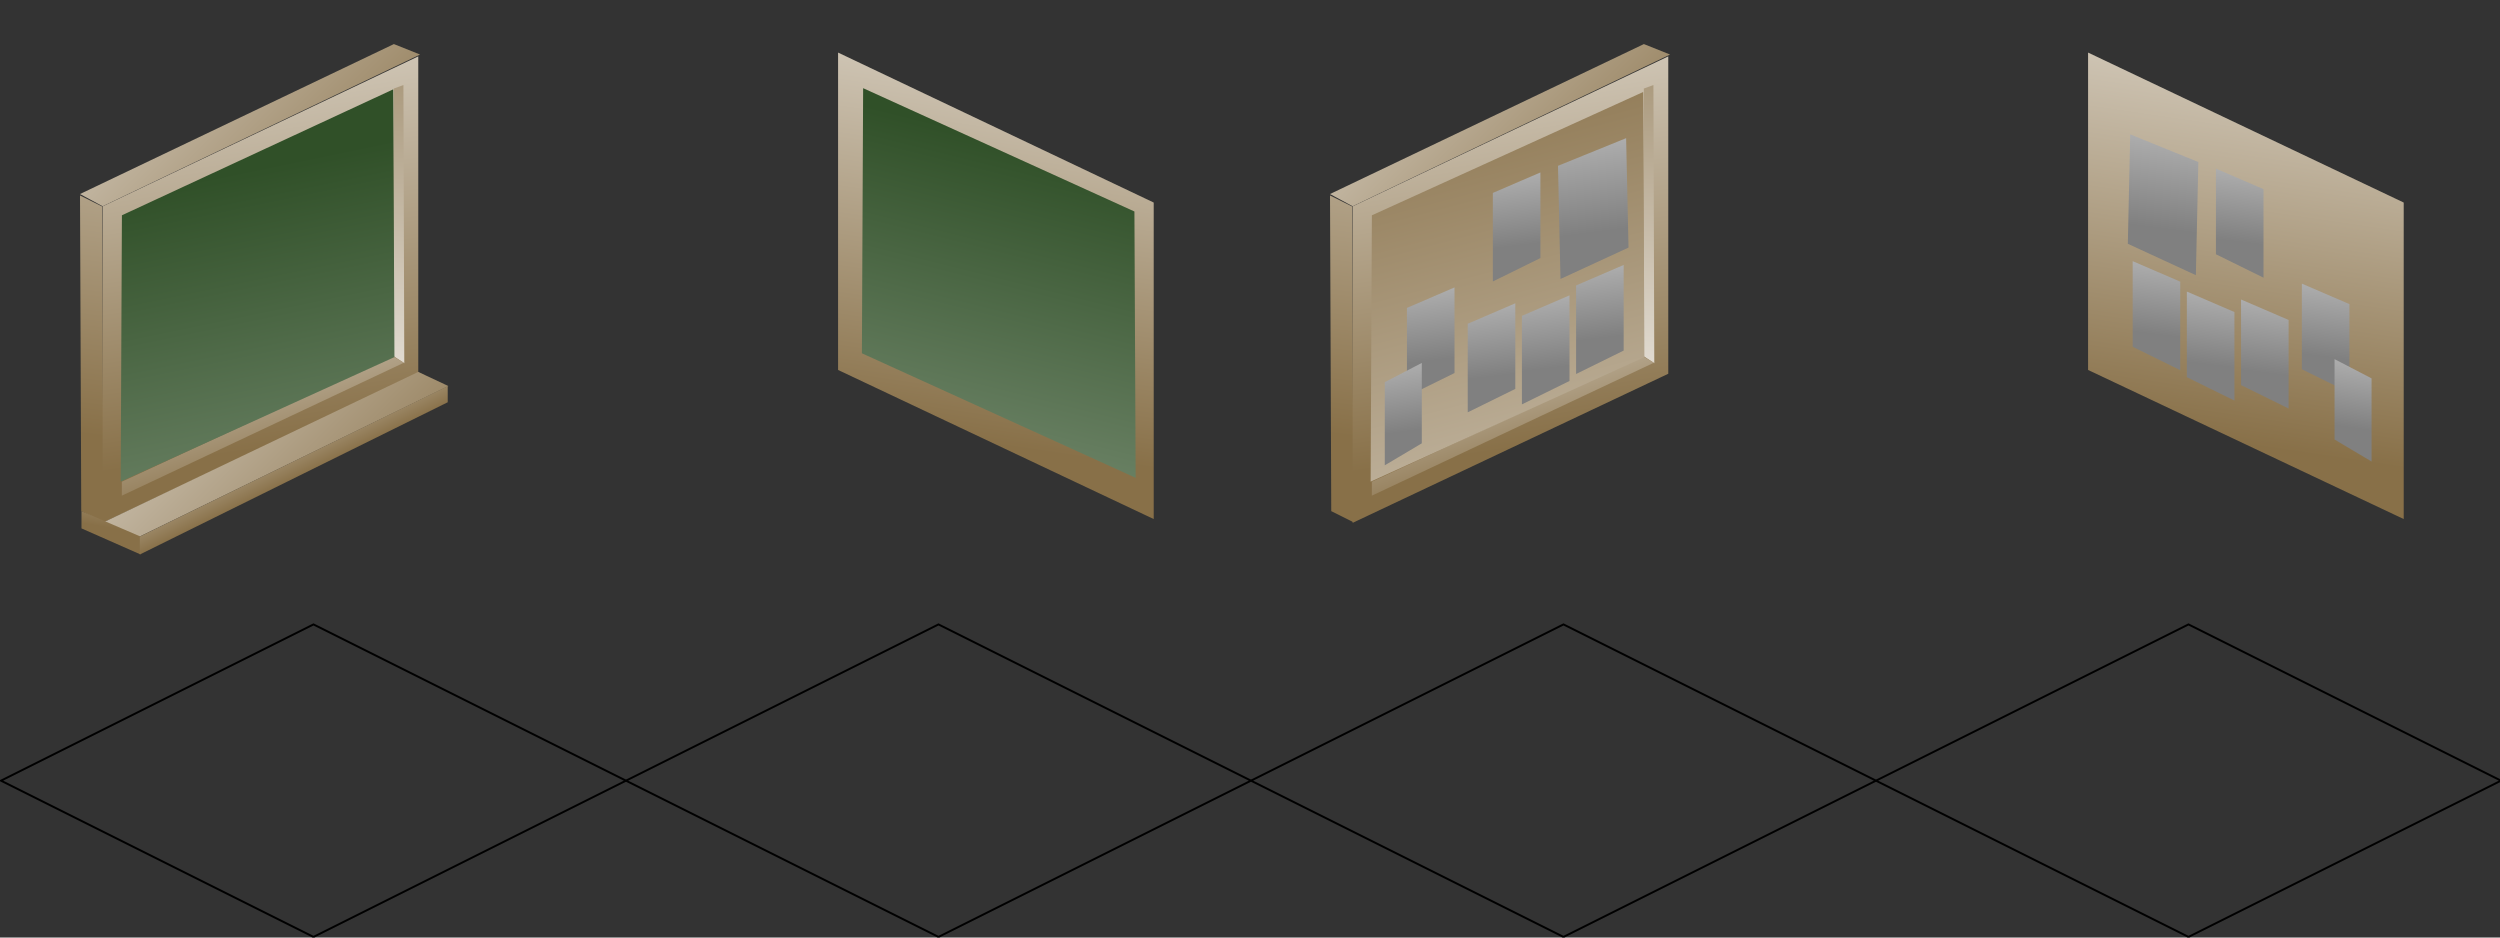 <?xml version="1.0" encoding="UTF-8" standalone="no"?>
<!-- Created with Inkscape (http://www.inkscape.org/) -->
<svg
    xmlns:inkscape="http://www.inkscape.org/namespaces/inkscape"
    xmlns:rdf="http://www.w3.org/1999/02/22-rdf-syntax-ns#"
    xmlns="http://www.w3.org/2000/svg"
    xmlns:sodipodi="http://sodipodi.sourceforge.net/DTD/sodipodi-0.dtd"
    xmlns:cc="http://creativecommons.org/ns#"
    xmlns:xlink="http://www.w3.org/1999/xlink"
    xmlns:dc="http://purl.org/dc/elements/1.1/"
    xmlns:svg="http://www.w3.org/2000/svg"
    xmlns:ns1="http://sozi.baierouge.fr"
    id="svg4681"
    sodipodi:docname="New document 4"
    viewBox="0 0 256 96"
    version="1.1"
    inkscape:version="0.47 r22583"
  >
  <rect x="0" y="0" width="256" height="96" fill="#333333" stroke="none"/>
  <defs
      id="defs4683"
    >
    <linearGradient
        id="linearGradient7090"
      >
      <stop
          id="stop7092"
          style="stop-color:#887048"
          offset="0"
      />
      <stop
          id="stop7094"
          style="stop-color:#ffffff"
          offset="1"
      />
    </linearGradient
    >
    <linearGradient
        id="linearGradient3295"
      >
      <stop
          id="stop3297"
          style="stop-color:#305028"
          offset="0"
      />
      <stop
          id="stop3299"
          style="stop-color:#ffffff"
          offset="1"
      />
    </linearGradient
    >
    <linearGradient
        id="linearGradient6434"
        y2="135.4"
        xlink:href="#linearGradient3295"
        gradientUnits="userSpaceOnUse"
        x2="427.14"
        gradientTransform="translate(-384 956.36)"
        y1="18.693"
        x1="402.97"
        inkscape:collect="always"
    />
    <linearGradient
        id="linearGradient6436"
        y2="126.54"
        xlink:href="#linearGradient3295"
        gradientUnits="userSpaceOnUse"
        x2="429.79"
        gradientTransform="matrix(-1 0 0 1 512.65 955.97)"
        y1="16.55"
        x1="402.25"
        inkscape:collect="always"
    />
    <linearGradient
        id="linearGradient6566"
        y2="-27.824"
        xlink:href="#linearGradient7090"
        gradientUnits="userSpaceOnUse"
        x2="392.22"
        gradientTransform="translate(-256 956.36)"
        y1="43.318"
        x1="383.13"
        inkscape:collect="always"
    />
    <linearGradient
        id="linearGradient6570"
        y2="-8.624"
        xlink:href="#linearGradient7090"
        gradientUnits="userSpaceOnUse"
        x2="380.9"
        gradientTransform="translate(-256 956.36)"
        y1="28.943"
        x1="418.93"
        inkscape:collect="always"
    />
    <linearGradient
        id="linearGradient6574"
        y2="-16.795"
        xlink:href="#linearGradient7090"
        gradientUnits="userSpaceOnUse"
        x2="396.35"
        gradientTransform="translate(-256 956.36)"
        y1="46.733"
        x1="405.74"
        inkscape:collect="always"
    />
    <linearGradient
        id="linearGradient6578"
        y2="52.791"
        xlink:href="#linearGradient7090"
        gradientUnits="userSpaceOnUse"
        x2="416.79"
        gradientTransform="translate(-256 956.36)"
        y1="-10.729"
        x1="423.04"
        inkscape:collect="always"
    />
    <linearGradient
        id="linearGradient6582"
        y2="27.011"
        xlink:href="#linearGradient7090"
        gradientUnits="userSpaceOnUse"
        x2="394.06"
        gradientTransform="translate(-256 956.36)"
        y1="53.092"
        x1="401.8"
        inkscape:collect="always"
    />
    <linearGradient
        id="linearGradient6586"
        y2="100.27"
        xlink:href="#linearGradient7090"
        gradientUnits="userSpaceOnUse"
        x2="424.23"
        gradientTransform="translate(-256 956.36)"
        y1="5.122"
        x1="399.04"
        inkscape:collect="always"
    />
    <linearGradient
        id="linearGradient6590"
        y2="17.456"
        gradientUnits="userSpaceOnUse"
        x2="394.42"
        gradientTransform="translate(-256 956.36)"
        y1="37.62"
        x1="396.86"
        inkscape:collect="always"
      >
      <stop
          id="stop3195"
          style="stop-color:#808080"
          offset="0"
      />
      <stop
          id="stop3197"
          style="stop-color:#ffffff"
          offset="1"
      />
    </linearGradient
    >
    <linearGradient
        id="linearGradient6594"
        y2="-8.624"
        xlink:href="#linearGradient7090"
        gradientUnits="userSpaceOnUse"
        x2="380.9"
        gradientTransform="translate(-381.5 989.93)"
        y1="28.943"
        x1="418.93"
        inkscape:collect="always"
    />
    <linearGradient
        id="linearGradient6598"
        y2="38.993"
        xlink:href="#linearGradient7090"
        gradientUnits="userSpaceOnUse"
        x2="270.06"
        gradientTransform="translate(-256 956.36)"
        y1="54.083"
        x1="267.41"
        inkscape:collect="always"
    />
    <linearGradient
        id="linearGradient6602"
        y2="35.931"
        xlink:href="#linearGradient7090"
        gradientUnits="userSpaceOnUse"
        x2="286.13"
        gradientTransform="translate(-256 956.36)"
        y1="46.601"
        x1="291.37"
        inkscape:collect="always"
    />
  </defs
  >
  <sodipodi:namedview
      id="base"
      bordercolor="#666666"
      inkscape:pageshadow="2"
      inkscape:window-y="-4"
      pagecolor="#ffffff"
      inkscape:window-height="551"
      inkscape:window-maximized="1"
      inkscape:zoom="0.98994949"
      inkscape:window-x="-4"
      showgrid="false"
      borderopacity="1.0"
      inkscape:current-layer="layer1"
      inkscape:cx="117.32109"
      inkscape:cy="99.047866"
      inkscape:window-width="800"
      inkscape:pageopacity="0.0"
      inkscape:document-units="px"
  />
  <g
      id="layer1"
      inkscape:label="Layer 1"
      inkscape:groupmode="layer"
      transform="translate(0 -956.36)"
    >
    <path
        id="use2172"
        style="color:#000000;stroke:#000000;stroke-width:.2;fill:none"
        d="m160.1 1020.3-32 16 32 16 32-16-32-16z"
    />
    <path
        id="use2174"
        style="color:#000000;stroke:#000000;stroke-width:.2;fill:none"
        d="m224.1 1020.3-32 16 32 16 32-16-32-16z"
    />
    <path
        id="path6107"
        sodipodi:nodetypes="ccccc"
        style="fill-rule:evenodd;color:#000000;stroke-width:0;fill:url(#linearGradient6566)"
        d="m136.32 1008.7-0.126-32.325 2.273 1.136 0.126 32.325-2.273-1.136z"
    />
    <path
        id="path6109"
        style="fill-rule:evenodd;color:#000000;stroke-width:0;fill:url(#linearGradient6570)"
        d="m136.19 976.23 32.143-15.357 2.679 1.071-32.5 15.536-2.321-1.25z"
    />
    <path
        id="path6111"
        sodipodi:nodetypes="ccccc"
        style="fill-rule:evenodd;color:#000000;stroke-width:0;fill:url(#linearGradient6574)"
        d="m138.51 1009.9 32.321-15.268v-32.5l-32.321 15.357v32.411z"
    />
    <use
        id="use6113"
        xlink:href="#path6111"
        transform="matrix(.89 0 0 .881 17.251 117.44)"
        height="192"
        width="512"
        y="0"
        x="0"
    />
    <path
        id="path6115"
        sodipodi:nodetypes="ccccc"
        style="fill-rule:evenodd;color:#000000;stroke-width:0;fill:url(#linearGradient6578)"
        d="m169.31 965.07 0.089 28.482-1.071-0.714v-27.411l0.982-0.357z"
    />
    <path
        id="path6117"
        sodipodi:nodetypes="ccccc"
        style="fill-rule:evenodd;color:#000000;stroke-width:0;fill:url(#linearGradient6582)"
        d="m168.2 992.83 1.161 0.67-28.884 13.616v-1.429l27.723-12.857z"
    />
    <path
        id="path6119"
        style="fill-rule:evenodd;color:#000000;stroke-width:0;fill:url(#linearGradient6586)"
        d="m168.26 965.78 0.126 27.148-28.032 12.753 0.126-27.274 27.779-12.627z"
    />
    <path
        id="path14892"
        sodipodi:nodetypes="ccccc"
        style="fill-rule:evenodd;color:#000000;stroke-width:0;fill:url(#linearGradient6590)"
        d="m144.07 987.89 4.872-2.098v8.767l-4.872 2.398v-9.067z"
    />
    <use
        id="use16840"
        xlink:href="#path14892"
        transform="translate(6.225 1.624)"
        height="192"
        width="512"
        y="0"
        x="0"
    />
    <use
        id="use16842"
        xlink:href="#use16840"
        transform="matrix(1.444 -.031 .028 1.278 -85.193 -286.6)"
        height="192"
        width="512"
        y="0"
        x="0"
    />
    <use
        id="use16844"
        xlink:href="#use16840"
        transform="translate(11.097 -3.925)"
        height="192"
        width="512"
        y="0"
        x="0"
    />
    <use
        id="use16846"
        xlink:href="#use16844"
        transform="translate(-8.526 -9.473)"
        height="192"
        width="512"
        y="0"
        x="0"
    />
    <use
        id="use16848"
        xlink:href="#path14892"
        transform="matrix(.778 0 0 .939 29.715 67.865)"
        height="192"
        width="512"
        y="0"
        x="0"
    />
    <use
        id="use16850"
        xlink:href="#use16840"
        transform="translate(5.549 -.812)"
        height="192"
        width="512"
        y="0"
        x="0"
    />
    <use
        id="use16852"
        xlink:href="#path6107"
        transform="matrix(-1 0 0 1 384.65 -.388)"
        height="192"
        width="512"
        y="0"
        x="0"
    />
    <use
        id="use16854"
        xlink:href="#path6109"
        transform="matrix(-1 0 0 1 384.65 -.388)"
        height="192"
        width="512"
        y="0"
        x="0"
    />
    <use
        id="use16856"
        xlink:href="#path6111"
        transform="matrix(-1 0 0 1 384.65 -.388)"
        height="192"
        width="512"
        y="0"
        x="0"
    />
    <use
        id="use16858"
        xlink:href="#use6113"
        transform="matrix(-1 0 0 1 384.65 -.388)"
        height="192"
        width="512"
        y="0"
        x="0"
    />
    <use
        id="use16860"
        xlink:href="#path6115"
        transform="matrix(-1 0 0 1 384.65 -.388)"
        height="192"
        width="512"
        y="0"
        x="0"
    />
    <use
        id="use16862"
        xlink:href="#path6117"
        transform="matrix(-1 0 0 1 384.65 -.388)"
        height="192"
        width="512"
        y="0"
        x="0"
    />
    <use
        id="use16864"
        xlink:href="#path6119"
        transform="matrix(-1 0 0 1 384.65 -.388)"
        height="192"
        width="512"
        y="0"
        x="0"
    />
    <use
        id="use16866"
        xlink:href="#path14892"
        transform="matrix(-1 0 0 1 384.65 -.388)"
        height="192"
        width="512"
        y="0"
        x="0"
    />
    <use
        id="use16868"
        xlink:href="#use16840"
        transform="matrix(-1 0 0 1 384.65 -.388)"
        height="192"
        width="512"
        y="0"
        x="0"
    />
    <use
        id="use16870"
        xlink:href="#use16842"
        transform="matrix(-1 0 0 1 384.65 -.388)"
        height="192"
        width="512"
        y="0"
        x="0"
    />
    <use
        id="use16872"
        xlink:href="#use16844"
        transform="matrix(-1 0 0 1 384.65 -.388)"
        height="192"
        width="512"
        y="0"
        x="0"
    />
    <use
        id="use16874"
        xlink:href="#use16846"
        transform="matrix(-1 0 0 1 384.65 -.388)"
        height="192"
        width="512"
        y="0"
        x="0"
    />
    <use
        id="use16876"
        xlink:href="#use16848"
        transform="matrix(-1 0 0 1 384.65 -.388)"
        height="192"
        width="512"
        y="0"
        x="0"
    />
    <use
        id="use16878"
        xlink:href="#use16850"
        transform="matrix(-1 0 0 1 384.65 -.388)"
        height="192"
        width="512"
        y="0"
        x="0"
    />
    <use
        id="use2262"
        xlink:href="#use2172"
        transform="translate(-128 1.2615e-7)"
        height="192"
        width="512"
        y="0"
        x="0"
    />
    <use
        id="use2264"
        xlink:href="#use2174"
        transform="translate(-128 1.2615e-7)"
        height="192"
        width="512"
        y="0"
        x="0"
    />
    <use
        id="use2266"
        xlink:href="#path6107"
        transform="translate(-128 1.2615e-7)"
        height="192"
        width="512"
        y="0"
        x="0"
    />
    <use
        id="use2268"
        xlink:href="#path6109"
        transform="translate(-128 1.2615e-7)"
        height="192"
        width="512"
        y="0"
        x="0"
    />
    <use
        id="use2270"
        xlink:href="#path6111"
        transform="translate(-128 1.2615e-7)"
        height="192"
        width="512"
        y="0"
        x="0"
    />
    <use
        id="use2272"
        xlink:href="#use6113"
        transform="translate(-128 1.2615e-7)"
        height="192"
        width="512"
        y="0"
        x="0"
    />
    <use
        id="use2274"
        xlink:href="#path6115"
        transform="translate(-128 1.2615e-7)"
        height="192"
        width="512"
        y="0"
        x="0"
    />
    <use
        id="use2276"
        xlink:href="#path6117"
        transform="translate(-128 1.2615e-7)"
        height="192"
        width="512"
        y="0"
        x="0"
    />
    <path
        id="use2278"
        sodipodi:nodetypes="ccccc"
        style="fill-rule:evenodd;color:#000000;stroke-width:0;fill:url(#linearGradient6434)"
        d="m40.264 965.51 0.126 27.416-28.032 12.753 0.126-27.274 27.779-12.895z"
    />
    <use
        id="use2294"
        xlink:href="#use16852"
        transform="translate(-128 1.2615e-7)"
        height="192"
        width="512"
        y="0"
        x="0"
    />
    <use
        id="use2296"
        xlink:href="#use16854"
        transform="translate(-128 1.2615e-7)"
        height="192"
        width="512"
        y="0"
        x="0"
    />
    <use
        id="use2298"
        xlink:href="#use16856"
        transform="translate(-128 1.2615e-7)"
        height="192"
        width="512"
        y="0"
        x="0"
    />
    <use
        id="use2300"
        xlink:href="#use16858"
        transform="translate(-128 1.2615e-7)"
        height="192"
        width="512"
        y="0"
        x="0"
    />
    <use
        id="use2302"
        xlink:href="#use16860"
        transform="translate(-128 1.2615e-7)"
        height="192"
        width="512"
        y="0"
        x="0"
    />
    <use
        id="use2304"
        xlink:href="#use16862"
        transform="translate(-128 1.2615e-7)"
        height="192"
        width="512"
        y="0"
        x="0"
    />
    <path
        id="use2306"
        style="fill-rule:evenodd;color:#000000;stroke-width:0;fill:url(#linearGradient6436)"
        d="m88.385 965.39-0.126 27.148 28.032 12.753-0.126-27.274-27.779-12.627z"
    />
    <path
        id="use4274"
        sodipodi:nodetypes="ccccc"
        style="fill-rule:evenodd;color:#000000;stroke-width:0;fill:url(#linearGradient6594)"
        d="m10.688 1009.8 32.143-15.357 3.085 1.45-31.875 15.536-3.353-1.629z"
    />
    <path
        id="path4280"
        sodipodi:nodetypes="ccccc"
        style="fill-rule:evenodd;color:#000000;stroke-width:0;fill:url(#linearGradient6598)"
        d="m8.344 1008.7 6.035 2.599v1.831l-6.035-2.663v-1.768z"
    />
    <path
        id="path4282"
        sodipodi:nodetypes="ccccc"
        style="fill-rule:evenodd;color:#000000;stroke-width:0;fill:url(#linearGradient6602)"
        d="m14.316 1011.3 31.53-15.405v1.657l-31.53 15.59v-1.842z"
    />
    <use
        id="use2287"
        xlink:href="#use4274"
        transform="matrix(-1 0 0 1 128.73 -.446)"
        height="192"
        width="512"
        y="0"
        x="0"
    />
    <use
        id="use2289"
        xlink:href="#path4280"
        transform="matrix(-1 0 0 1 128.73 -.446)"
        height="192"
        width="512"
        y="0"
        x="0"
    />
    <use
        id="use2291"
        xlink:href="#path4282"
        transform="matrix(-1 0 0 1 128.73 -.446)"
        height="192"
        width="512"
        y="0"
        x="0"
    />
  </g
  >
</svg
>
